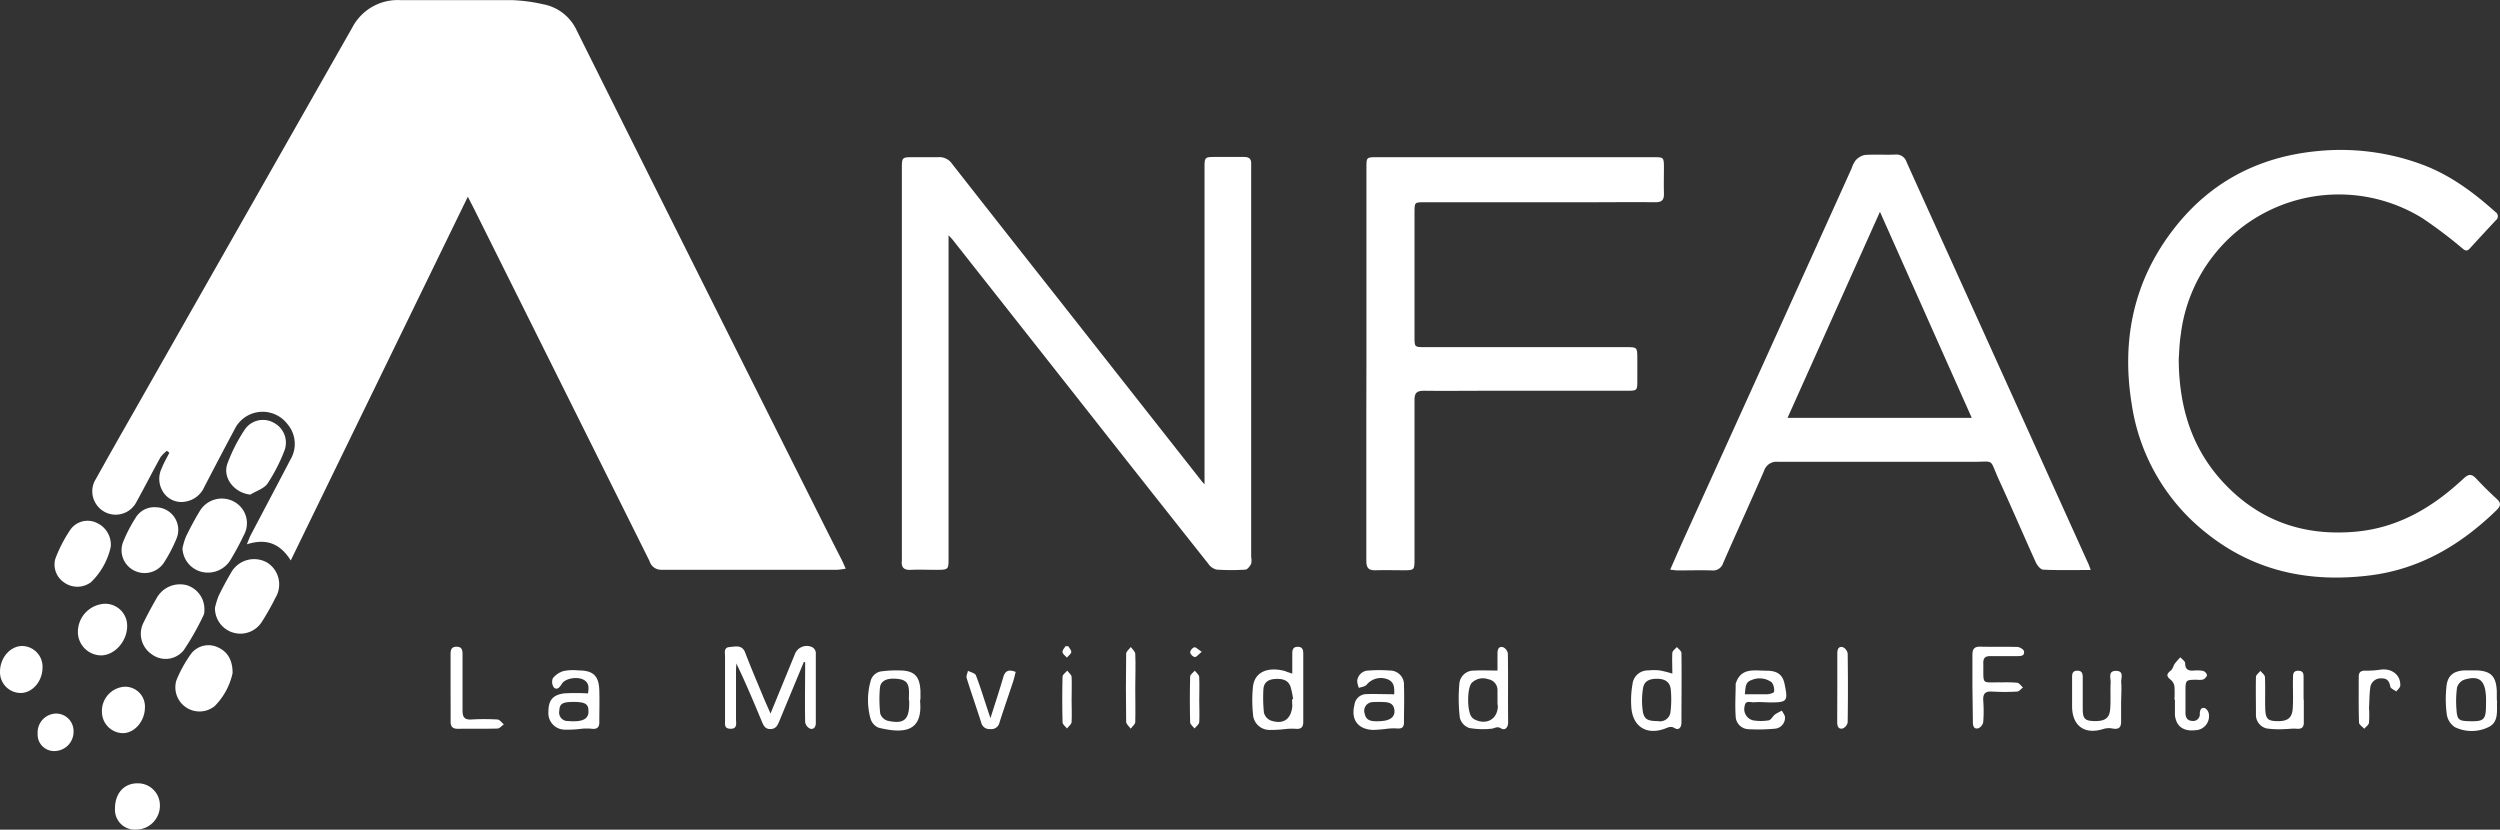 <svg xmlns="http://www.w3.org/2000/svg" id="bb2d48a3-1e65-4e63-8051-e79e6dee315d" data-name="Capa 1" viewBox="0 0 455.53 151.17"><rect x="0" y="0" width="455.53" height="151.17" fill="#333333" stroke="none"/><path d="M46.56,305.12a6,6,0,0,0-1.18,1.18c-1.48,2.68-2.87,5.41-4.35,8.09a4.25,4.25,0,0,1-7.36.46,4.19,4.19,0,0,1-.05-4.61q3.12-5.61,6.31-11.18,9.41-16.56,18.83-33.12l21.63-38.05A9.31,9.31,0,0,1,89,223c6.8,0,13.61,0,20.42,0a30.48,30.48,0,0,1,5.61.74,8.45,8.45,0,0,1,6.23,4.86q22.59,45.3,45.28,90.53c1,2,2,3.95,3,5.92.22.44.4.89.7,1.55a13.9,13.9,0,0,1-1.54.2c-10.68,0-21.37,0-32,0a2.19,2.19,0,0,1-2.2-1.57q-16.08-32.3-32.18-64.59l-.94-1.81L69.12,325.1c-1.94-3.1-4.48-4.07-8-2.94.32-.77.48-1.25.71-1.69,2.41-4.58,4.84-9.16,7.23-13.75a5.55,5.55,0,0,0-.54-6.46,5.68,5.68,0,0,0-9.66,1c-1.85,3.45-3.66,6.93-5.47,10.4a4.57,4.57,0,0,1-3.46,2.72,3.92,3.92,0,0,1-4-1.66,4.4,4.4,0,0,1-.34-4.38c.39-1,.93-1.91,1.41-2.86Z" transform="translate(-16.14 -222.98)" fill="#fff"></path><path d="M235.62,311.23v-2q0-27.78,0-55.54c0-2.11,0-2.11,2.08-2.11,1.71,0,3.42,0,5.14,0,.92,0,1.33.38,1.28,1.3,0,.36,0,.72,0,1.08v70.54a3,3,0,0,1,0,1.2c-.22.43-.64,1-1,1.07a40.29,40.29,0,0,1-5.27,0,2.45,2.45,0,0,1-1.49-1q-12.09-15.25-24.12-30.55l-22.5-28.54c-.16-.2-.35-.39-.76-.83v58.73c0,2.22,0,2.22-2.25,2.23-1.53,0-3.07-.07-4.6,0-1.32.08-1.81-.47-1.66-1.73a4.86,4.86,0,0,0,0-.54V253.8c0-2.18,0-2.18,2.15-2.18,1.49,0,3,0,4.46,0a2.79,2.79,0,0,1,2.53,1.2q9.5,12.13,19.05,24.22l26.32,33.45C235.07,310.64,235.23,310.8,235.62,311.23Z" transform="translate(-16.14 -222.98)" fill="#fff"></path><path d="M397.1,326.84c-3.08,0-5.87.07-8.65-.06-.5,0-1.13-.81-1.39-1.39-2.26-5-4.4-10-6.66-14.92-1.88-4.1-.61-3.32-5-3.34-11.76,0-23.53,0-35.29,0a2.37,2.37,0,0,0-2.54,1.65c-2.44,5.62-5,11.19-7.45,16.79a1.92,1.92,0,0,1-2.05,1.35c-2.07-.07-4.15,0-6.22,0-.38,0-.77-.08-1.38-.14.8-1.81,1.51-3.45,2.24-5.08q8.07-17.77,16.13-35.55,7.35-16.23,14.69-32.49a5,5,0,0,1,.71-1.44,3.1,3.1,0,0,1,1.66-1c1.84-.13,3.69,0,5.54-.07a1.93,1.93,0,0,1,2.08,1.31c2.7,6,5.45,12.06,8.19,18.09l12.53,27.68,12.3,27.2C396.71,325.74,396.84,326.16,397.1,326.84Zm-21.68-27.72c-5.59-12.53-11.07-24.84-16.73-37.55l-16.84,37.55Z" transform="translate(-16.14 -222.98)" fill="#fff"></path><path d="M413.13,288.43c.05,9.95,3.08,17.92,9.88,24.21,6.32,5.83,13.91,8,22.45,7.21,7.8-.73,14.05-4.51,19.6-9.7.94-.87,1.49-.81,2.3.06q1.8,1.92,3.75,3.71c.8.74.69,1.25-.05,2-6.5,6.32-13.95,10.77-23.12,11.91-11,1.36-21.1-.74-29.86-7.79a36.75,36.75,0,0,1-13.52-23.46c-1.92-11.85.43-22.8,8-32.31,6.48-8.16,15.08-12.64,25.45-13.72a42.71,42.71,0,0,1,19.28,2.34c5.17,1.88,9.5,5.09,13.55,8.72a.91.91,0,0,1,.08,1.5q-2.4,2.57-4.77,5.16c-.66.72-1.08.15-1.58-.24a84.1,84.1,0,0,0-7-5.27,29,29,0,0,0-44.05,21.07C413.24,285.58,413.21,287.39,413.13,288.43Z" transform="translate(-16.14 -222.98)" fill="#fff"></path><path d="M265.12,289.21q0-17.83,0-35.68c0-1.87,0-1.91,1.86-1.91h50.45c1.85,0,1.89,0,1.9,1.9,0,1.58-.05,3.16,0,4.73.05,1.17-.4,1.6-1.57,1.58-3.48-.05-6.95,0-10.42,0H275.7c-1.79,0-1.82,0-1.82,1.81q0,11.34,0,22.7c0,1.89,0,1.89,1.86,1.89h36.65c2.08,0,2.08,0,2.09,2.11,0,1.35,0,2.7,0,4.05,0,1.74-.05,1.79-1.85,1.79H286c-3.47,0-6.94.05-10.41,0-1.29,0-1.72.38-1.71,1.69,0,9.63,0,19.27,0,28.91,0,2.11,0,2.11-2.09,2.11-1.66,0-3.34-.06-5,0-1.32.06-1.69-.47-1.69-1.74,0-8.83,0-17.66,0-26.48C265.11,295.51,265.12,292.36,265.12,289.21Z" transform="translate(-16.14 -222.98)" fill="#fff"></path><path d="M162.61,343.6c-1.5,3.62-3,7.23-4.5,10.85-.31.74-.6,1.35-1.59,1.37s-1.27-.68-1.57-1.39c-1.47-3.53-2.95-7.06-4.64-10.57,0,.41-.06.82-.06,1.23,0,3,0,5.94,0,8.91,0,.74.3,1.79-1,1.77s-.95-1-1-1.7q0-5.74,0-11.49c0-.66-.27-1.62.8-1.7s2.28-.49,2.87,1c1,2.64,2.13,5.26,3.21,7.88.41,1,.85,1.94,1.41,3.23l3.81-9.29c.18-.45.37-.91.57-1.37a2.32,2.32,0,0,1,3.21-1.43,1.29,1.29,0,0,1,.66,1c0,4.28,0,8.56,0,12.84,0,.71-.38,1.22-1.07,1a1.59,1.59,0,0,1-.87-1.17c-.07-3.64,0-7.29,0-10.93Z" transform="translate(-16.14 -222.98)" fill="#fff"></path><path d="M55.31,333.73a14.09,14.09,0,0,1,.66-2.15c.68-1.42,1.43-2.8,2.22-4.16a4.81,4.81,0,0,1,6.63-1.93,4.69,4.69,0,0,1,1.52,6.39,45.39,45.39,0,0,1-2.59,4.56,4.63,4.63,0,0,1-8.44-2.71Z" transform="translate(-16.14 -222.98)" fill="#fff"></path><path d="M49.39,322.91a11.83,11.83,0,0,1,.64-2.17c.77-1.57,1.59-3.13,2.5-4.62a4.68,4.68,0,0,1,6.24-1.74,4.46,4.46,0,0,1,1.83,6.05c-.73,1.54-1.55,3.05-2.42,4.51a4.83,4.83,0,0,1-5.34,2.23A4.62,4.62,0,0,1,49.39,322.91Z" transform="translate(-16.14 -222.98)" fill="#fff"></path><path d="M53.38,334.21a2.06,2.06,0,0,1-.13.83,50,50,0,0,1-3.62,6.4,4.22,4.22,0,0,1-5.94.68,4.48,4.48,0,0,1-1.37-5.75c.75-1.53,1.55-3,2.42-4.51a4.85,4.85,0,0,1,5.46-2.24A4.56,4.56,0,0,1,53.38,334.21Z" transform="translate(-16.14 -222.98)" fill="#fff"></path><path d="M61.76,313.1c-2.86-.28-5.11-3-4.19-5.62a30,30,0,0,1,3.24-6.33A4,4,0,0,1,66,300a4.08,4.08,0,0,1,2,5,31.33,31.33,0,0,1-3.12,6.1C64.26,312,62.83,312.44,61.76,313.1Z" transform="translate(-16.14 -222.98)" fill="#fff"></path><path d="M58.52,345.63a12.24,12.24,0,0,1-3.25,6,4.4,4.4,0,0,1-7-4.65A23.36,23.36,0,0,1,51,342.05a4,4,0,0,1,4.77-1.15C57.53,341.66,58.54,343.18,58.52,345.63Z" transform="translate(-16.14 -222.98)" fill="#fff"></path><path d="M44.5,315.41a4.12,4.12,0,0,1,3.74,5.85,26.67,26.67,0,0,1-2.12,4.07,4.22,4.22,0,0,1-5.54,1.61,4.15,4.15,0,0,1-1.92-5.42,26.94,26.94,0,0,1,2.19-4.19A3.93,3.93,0,0,1,44.5,315.41Z" transform="translate(-16.14 -222.98)" fill="#fff"></path><path d="M36.32,322.62a12.77,12.77,0,0,1-3.6,6.44,4.14,4.14,0,0,1-4.83.1,3.93,3.93,0,0,1-1.67-4.36A25.64,25.64,0,0,1,29,319.44a3.84,3.84,0,0,1,4.74-1.2A4.36,4.36,0,0,1,36.32,322.62Z" transform="translate(-16.14 -222.98)" fill="#fff"></path><path d="M39.31,337.05c0,2.75-2.22,5.29-4.71,5.35a4.28,4.28,0,0,1-4.27-4.32A5.15,5.15,0,0,1,35.07,333,4,4,0,0,1,39.31,337.05Z" transform="translate(-16.14 -222.98)" fill="#fff"></path><path d="M251.61,345.72v-3.59c0-.68.08-1.29,1-1.29s1,.64,1,1.3c0,4.14,0,8.27,0,12.4,0,1-.46,1.34-1.44,1.23a12.27,12.27,0,0,0-1.91.06,20.44,20.44,0,0,1-2.81.15,3,3,0,0,1-3-2.9,24.19,24.19,0,0,1,0-5c.31-2.6,2.57-3.65,5.76-2.85C250.57,345.38,251,345.53,251.61,345.72Zm0,4.67.15,0a14.21,14.21,0,0,0-.49-2.35c-.49-1.26-1.65-1.42-2.82-1.34s-2,.56-2.1,1.84a26.41,26.41,0,0,0,.09,4.27,2.1,2.1,0,0,0,1.18,1.43c2.32.83,3.78-.17,4-2.61C251.6,351.2,251.57,350.79,251.57,350.39Z" transform="translate(-16.14 -222.98)" fill="#fff"></path><path d="M289,345.16c0-.86,0-2,0-3.08,0-.69.16-1.39,1-1.18a1.52,1.52,0,0,1,.89,1.16c.07,4.18,0,8.36.05,12.54,0,.95-.58,1.55-1.3,1.1s-1.16,0-1.73.06a14.29,14.29,0,0,1-4.09-.14,2.68,2.68,0,0,1-1.68-1.85,30.24,30.24,0,0,1-.07-6.38,2.61,2.61,0,0,1,2.7-2.22C286.05,345.1,287.34,345.16,289,345.16Zm0,5.46h0c0-.63,0-1.26,0-1.88a2,2,0,0,0-1.7-2,2.87,2.87,0,0,0-3,.68c-.86.95-.86,5.2,0,6.21a1.68,1.68,0,0,0,.63.49c2.13,1,4.06-.12,4.14-2.44C289,351.34,289,351,289,350.62Z" transform="translate(-16.14 -222.98)" fill="#fff"></path><path d="M320.86,345.72c0-1.35-.07-2.57,0-3.76,0-.39.54-.73.83-1.09.29.36.83.73.83,1.1.06,4.22,0,8.45,0,12.69,0,.88-.5,1.44-1.22,1s-1.19-.13-1.8.09c-3.21,1.18-5.7-.23-6.09-3.61a17,17,0,0,1,.2-4.55,2.79,2.79,0,0,1,2.81-2.45,10.4,10.4,0,0,1,2.16,0A20,20,0,0,1,320.86,345.72Zm-2.66,8.65a1.92,1.92,0,0,0,2.33-1.71,19.1,19.1,0,0,0,.05-4c-.12-1.38-1-2-2.53-2s-2.37.52-2.55,1.84a14.19,14.19,0,0,0-.07,3.74C315.63,354,316.24,354.37,318.2,354.37Z" transform="translate(-16.14 -222.98)" fill="#fff"></path><path d="M123.28,349.33c.15-.95.27-2-.92-2.55s-3.25-.16-3.84.79c-.37.6-.81,1.2-1.42.72a1.75,1.75,0,0,1-.23-1.71,3.91,3.91,0,0,1,2-1.34,9.26,9.26,0,0,1,2.69-.1c2.69,0,3.7,1,3.78,3.64.06,1.93,0,3.87,0,5.8,0,1.06-.53,1.3-1.47,1.18a9.46,9.46,0,0,0-1.68,0,19.82,19.82,0,0,1-3.07.17,3,3,0,0,1-3.05-3.26c0-2.06.76-3.08,2.89-3.35A36.27,36.27,0,0,1,123.28,349.33Zm-2.57,1.55c-2.1,0-2.6.31-2.66,1.62a1.55,1.55,0,0,0,1.6,1.86c2.36.2,3.53-.23,3.71-1.46a1.1,1.1,0,0,0,0-.26C123.41,351.28,122.81,350.89,120.71,350.88Z" transform="translate(-16.14 -222.98)" fill="#fff"></path><path d="M270.19,349.48c0-1,.14-2.22-1.28-2.75a3.37,3.37,0,0,0-3.74,1c-.27.35-.93.41-1.41.6a3.49,3.49,0,0,1-.32-1.29,2.09,2.09,0,0,1,2.14-1.88,23.85,23.85,0,0,1,3.78,0,2.55,2.55,0,0,1,2.6,2.73c.08,2.25,0,4.51,0,6.76,0,.91-.46,1.14-1.3,1.06a10.72,10.72,0,0,0-1.79.06,24.57,24.57,0,0,1-2.55.21c-2.78-.11-4.06-1.9-3.38-4.57a2.22,2.22,0,0,1,2-1.95C266.65,349.4,268.38,349.48,270.19,349.48Zm-3,4.92a8.93,8.93,0,0,0,1.47-.14c.95-.24,1.67-.76,1.56-1.87s-.82-1.44-1.78-1.48a17.14,17.14,0,0,0-2.15,0A1.58,1.58,0,0,0,264.8,353C265.07,354.37,266.1,354.41,267.19,354.4Z" transform="translate(-16.14 -222.98)" fill="#fff"></path><path d="M337.68,350.94a13.23,13.23,0,0,0-1.89,0c-.62.08-1.58-.47-1.75.68a2.11,2.11,0,0,0,1.55,2.62,8.89,8.89,0,0,0,2.82,0c.44-.08.74-.75,1.16-1.08a9.59,9.59,0,0,1,1.26-.69c.2.43.6.88.56,1.28a2,2,0,0,1-1.77,2,32.33,32.33,0,0,1-4.82.1,2.41,2.41,0,0,1-2.4-2.34c-.14-2,0-3.93,0-5.89a.77.77,0,0,1,.07-.26c1-2.79,3.42-2.16,5.51-2.17s3,.77,3.34,2.46c.65,3.11.48,3.32-2.65,3.32Zm-3.61-1.46c1.49,0,2.78,0,4.07,0,.44,0,1.24-.26,1.25-.44a2.39,2.39,0,0,0-.4-1.71,3.68,3.68,0,0,0-3.7-.43C334.12,347.26,334.21,348.26,334.07,349.48Z" transform="translate(-16.14 -222.98)" fill="#fff"></path><path d="M41,374.15a3.64,3.64,0,0,1-3.91-3.84c0-2.8,1.67-4.64,4.18-4.6a4,4,0,0,1,4,3.81A4.37,4.37,0,0,1,41,374.15Z" transform="translate(-16.14 -222.98)" fill="#fff"></path><path d="M375.54,348.22c0-2,0-4,0-5.94,0-1,.32-1.49,1.4-1.47,2.25.05,4.5,0,6.75.05.44,0,1.18.44,1.24.78.17.91-.64.89-1.27.89-1.62,0-3.24,0-4.86,0-.93,0-1.29.34-1.28,1.27.07,4.16-.48,3.45,3.34,3.52a24.26,24.26,0,0,1,2.83.06c.38.05.71.57,1.06.87-.35.26-.69.72-1.06.74a38.88,38.88,0,0,1-4.58,0c-1.28-.08-1.67.44-1.6,1.64a25.52,25.52,0,0,1,0,3.91,1.54,1.54,0,0,1-.89,1.14c-.83.22-1-.45-1-1.16,0-.09,0-.18,0-.27Z" transform="translate(-16.14 -222.98)" fill="#fff"></path><path d="M23.89,344.59c0,2.5-1.81,4.63-3.95,4.66a3.78,3.78,0,0,1-3.8-3.76c-.05-2.61,1.85-4.83,4.11-4.8A3.77,3.77,0,0,1,23.89,344.59Z" transform="translate(-16.14 -222.98)" fill="#fff"></path><path d="M38.82,348.11a3.61,3.61,0,0,1,3.73,3.74c0,2.49-1.84,4.69-4,4.72a3.88,3.88,0,0,1-3.83-3.75A4.42,4.42,0,0,1,38.82,348.11Z" transform="translate(-16.14 -222.98)" fill="#fff"></path><path d="M183.8,350.44c0,.14,0,.27,0,.41.46,5.55-3.07,5.82-7.56,4.73a2.57,2.57,0,0,1-1.46-1.59,12.71,12.71,0,0,1,0-6.92,2.35,2.35,0,0,1,2.14-1.78,19.57,19.57,0,0,1,3-.15c2.81,0,3.83,1,3.94,3.82,0,.49,0,1,0,1.48Zm-2,.14h-.05c0-.68.05-1.35,0-2-.13-1.34-.78-1.83-2.43-1.93s-2.74.4-2.85,1.7a23.4,23.4,0,0,0,.06,4.66,2,2,0,0,0,1.28,1.28c3,.7,4-.13,4-3.16Z" transform="translate(-16.14 -222.98)" fill="#fff"></path><path d="M471.13,350.62a2.43,2.43,0,0,1,0,.27c-.06,1.64.31,3.58-1.42,4.51a7,7,0,0,1-6.27.07,3.39,3.39,0,0,1-1.47-2.34,21.26,21.26,0,0,1-.06-5c.18-2,1.22-2.89,3.3-3,.68,0,1.35,0,2,0,2.78.05,3.78,1.05,3.88,3.87,0,.53,0,1.08,0,1.61Zm-2,0c0-3.59-1.1-4.68-4-3.78a2.15,2.15,0,0,0-1.29,1.42,18.43,18.43,0,0,0-.1,4c.11,1.84.43,2.08,2.2,2.13,2.87.08,3.17-.22,3.18-3.1Z" transform="translate(-16.14 -222.98)" fill="#fff"></path><path d="M402.63,350.58c0,1.31,0,2.62,0,3.92,0,1.11-.51,1.41-1.54,1.23a3.45,3.45,0,0,0-1.63.06c-3.4,1.1-5.69-.45-5.76-4,0-1.76,0-3.51,0-5.27,0-.66,0-1.32.94-1.33s1,.61,1,1.29c0,1.89,0,3.78,0,5.67,0,1.73.37,2.13,1.84,2.21,2.1.1,3-.43,3.15-2.08s0-3.33.1-5c0-.79-.5-2.09,1-2.06s.86,1.31.92,2.1c.09,1.08,0,2.16,0,3.24Z" transform="translate(-16.14 -222.98)" fill="#fff"></path><path d="M435.92,350.46c0,1.4,0,2.79,0,4.19,0,1-.54,1.19-1.41,1.11-.63-.06-1.28.06-1.92.06a16.37,16.37,0,0,1-3.44-.11,2.54,2.54,0,0,1-1.95-2.63c0-2.25-.05-4.5,0-6.75,0-.38.54-.74.82-1.11.29.37.8.74.82,1.12.09,1.89,0,3.78.05,5.67s.44,2.28,1.88,2.36c2.13.11,3-.49,3.13-2.25s0-3.69.05-5.54c0-.71,0-1.41,1-1.38s.92.7.93,1.35v3.91Z" transform="translate(-16.14 -222.98)" fill="#fff"></path><path d="M98.24,348.24v-6.08c0-.75.14-1.34,1.1-1.34s1.08.61,1.08,1.35c0,3.42,0,6.85,0,10.27,0,1.22.36,1.71,1.62,1.64a39.28,39.28,0,0,1,4.73,0c.41,0,.79.58,1.18.89-.39.26-.77.75-1.17.76-2.39.07-4.78,0-7.17.05-1,0-1.38-.39-1.36-1.36C98.26,352.38,98.24,350.31,98.24,348.24Z" transform="translate(-16.14 -222.98)" fill="#fff"></path><path d="M412.35,350.45a19.5,19.5,0,0,0,0-2.42,1.94,1.94,0,0,0-.65-1.16c-.85-.68-.84-1.05,0-1.72.35-.29.45-.87.73-1.27a13.34,13.34,0,0,1,1-1.13c.31.35.86.7.87,1.07,0,1.09.53,1.42,1.53,1.35a6,6,0,0,1,1.74.06,1.09,1.09,0,0,1,.71.75c0,.27-.37.65-.67.8a2.7,2.7,0,0,1-1.07.06c-2.18,0-2.18,0-2.18,2.26,0,1.26,0,2.52,0,3.78,0,.81.31,1.42,1.23,1.46a1.21,1.21,0,0,0,1.38-1.3c0-.66.25-1.28,1-1a1.57,1.57,0,0,1,.67,1.21,2.54,2.54,0,0,1-2.5,2.78c-1.87.24-3.18-.51-3.57-2.06a3.17,3.17,0,0,1-.13-.67c0-.94,0-1.88,0-2.83Z" transform="translate(-16.14 -222.98)" fill="#fff"></path><path d="M196.61,353.84c.85-2.68,1.64-5.07,2.34-7.48.36-1.24,1.06-1.41,2.26-.95-.16.62-.29,1.22-.48,1.8-.82,2.48-1.68,4.94-2.47,7.42a1.5,1.5,0,0,1-1.67,1.19,1.52,1.52,0,0,1-1.67-1.21c-.86-2.7-1.8-5.37-2.64-8.07-.12-.39.15-.89.23-1.33.5.26,1.29.42,1.45.82.8,2.05,1.43,4.16,2.13,6.25C196.23,352.7,196.37,353.13,196.61,353.84Z" transform="translate(-16.14 -222.98)" fill="#fff"></path><path d="M26.1,359.83A3,3,0,0,1,23,356.65,3.44,3.44,0,0,1,26.32,353a3.18,3.18,0,0,1,3.22,3.12A3.51,3.51,0,0,1,26.1,359.83Z" transform="translate(-16.14 -222.98)" fill="#fff"></path><path d="M447.8,351.85a20.52,20.52,0,0,1,0,2.83c-.05.4-.57.73-.87,1.09-.33-.38-.94-.75-.95-1.14-.09-2.78-.05-5.57-.05-8.36,0-.81.4-1.1,1.19-1.09a16.31,16.31,0,0,0,2.71-.17c2.06-.33,3.75.92,3.67,2.88,0,.37-.47.72-.72,1.08-.38-.28-1-.51-1.09-.84-.17-1-.56-1.58-1.65-1.54a1.9,1.9,0,0,0-2,1.63c-.17,1.2-.16,2.42-.23,3.63Z" transform="translate(-16.14 -222.98)" fill="#fff"></path><path d="M350.92,348.3v-6.2c0-.69.14-1.4,1-1.2a1.55,1.55,0,0,1,.89,1.16q.09,6.27,0,12.53a1.51,1.51,0,0,1-.91,1.13c-.87.19-1-.55-1-1.22Z" transform="translate(-16.14 -222.98)" fill="#fff"></path><path d="M223,348.33c0,2.07.05,4.14,0,6.2,0,.42-.54.82-.84,1.22-.28-.41-.81-.82-.82-1.24q-.09-6.21,0-12.42c0-.41.55-.81.85-1.22.28.41.79.82.81,1.25C223.09,344.18,223,346.26,223,348.33Z" transform="translate(-16.14 -222.98)" fill="#fff"></path><path d="M211.4,350.51c0,1.35.07,2.7,0,4,0,.43-.54.81-.84,1.21-.28-.37-.8-.73-.81-1.11q-.11-4.17,0-8.34c0-.37.56-.73.85-1.09.28.38.78.74.8,1.13C211.46,347.72,211.4,349.12,211.4,350.51Z" transform="translate(-16.14 -222.98)" fill="#fff"></path><path d="M234.66,350.52c0,1.34.07,2.7,0,4,0,.42-.56.81-.86,1.2-.28-.37-.79-.74-.8-1.12q-.11-4.17,0-8.34c0-.37.55-.72.85-1.08.28.38.77.74.8,1.14C234.72,347.73,234.66,349.13,234.66,350.52Z" transform="translate(-16.14 -222.98)" fill="#fff"></path><path d="M235.12,341.75c-.64.5-1,1-1.29.95a1.21,1.21,0,0,1-.83-.85,1.24,1.24,0,0,1,.76-.93C234,340.86,234.44,341.31,235.12,341.75Z" transform="translate(-16.14 -222.98)" fill="#fff"></path><path d="M210.79,340.73c.2.36.59.74.55,1.07s-.51.65-.79,1c-.29-.32-.76-.61-.81-1s.35-.72.55-1.08Z" transform="translate(-16.14 -222.98)" fill="#fff"></path></svg>